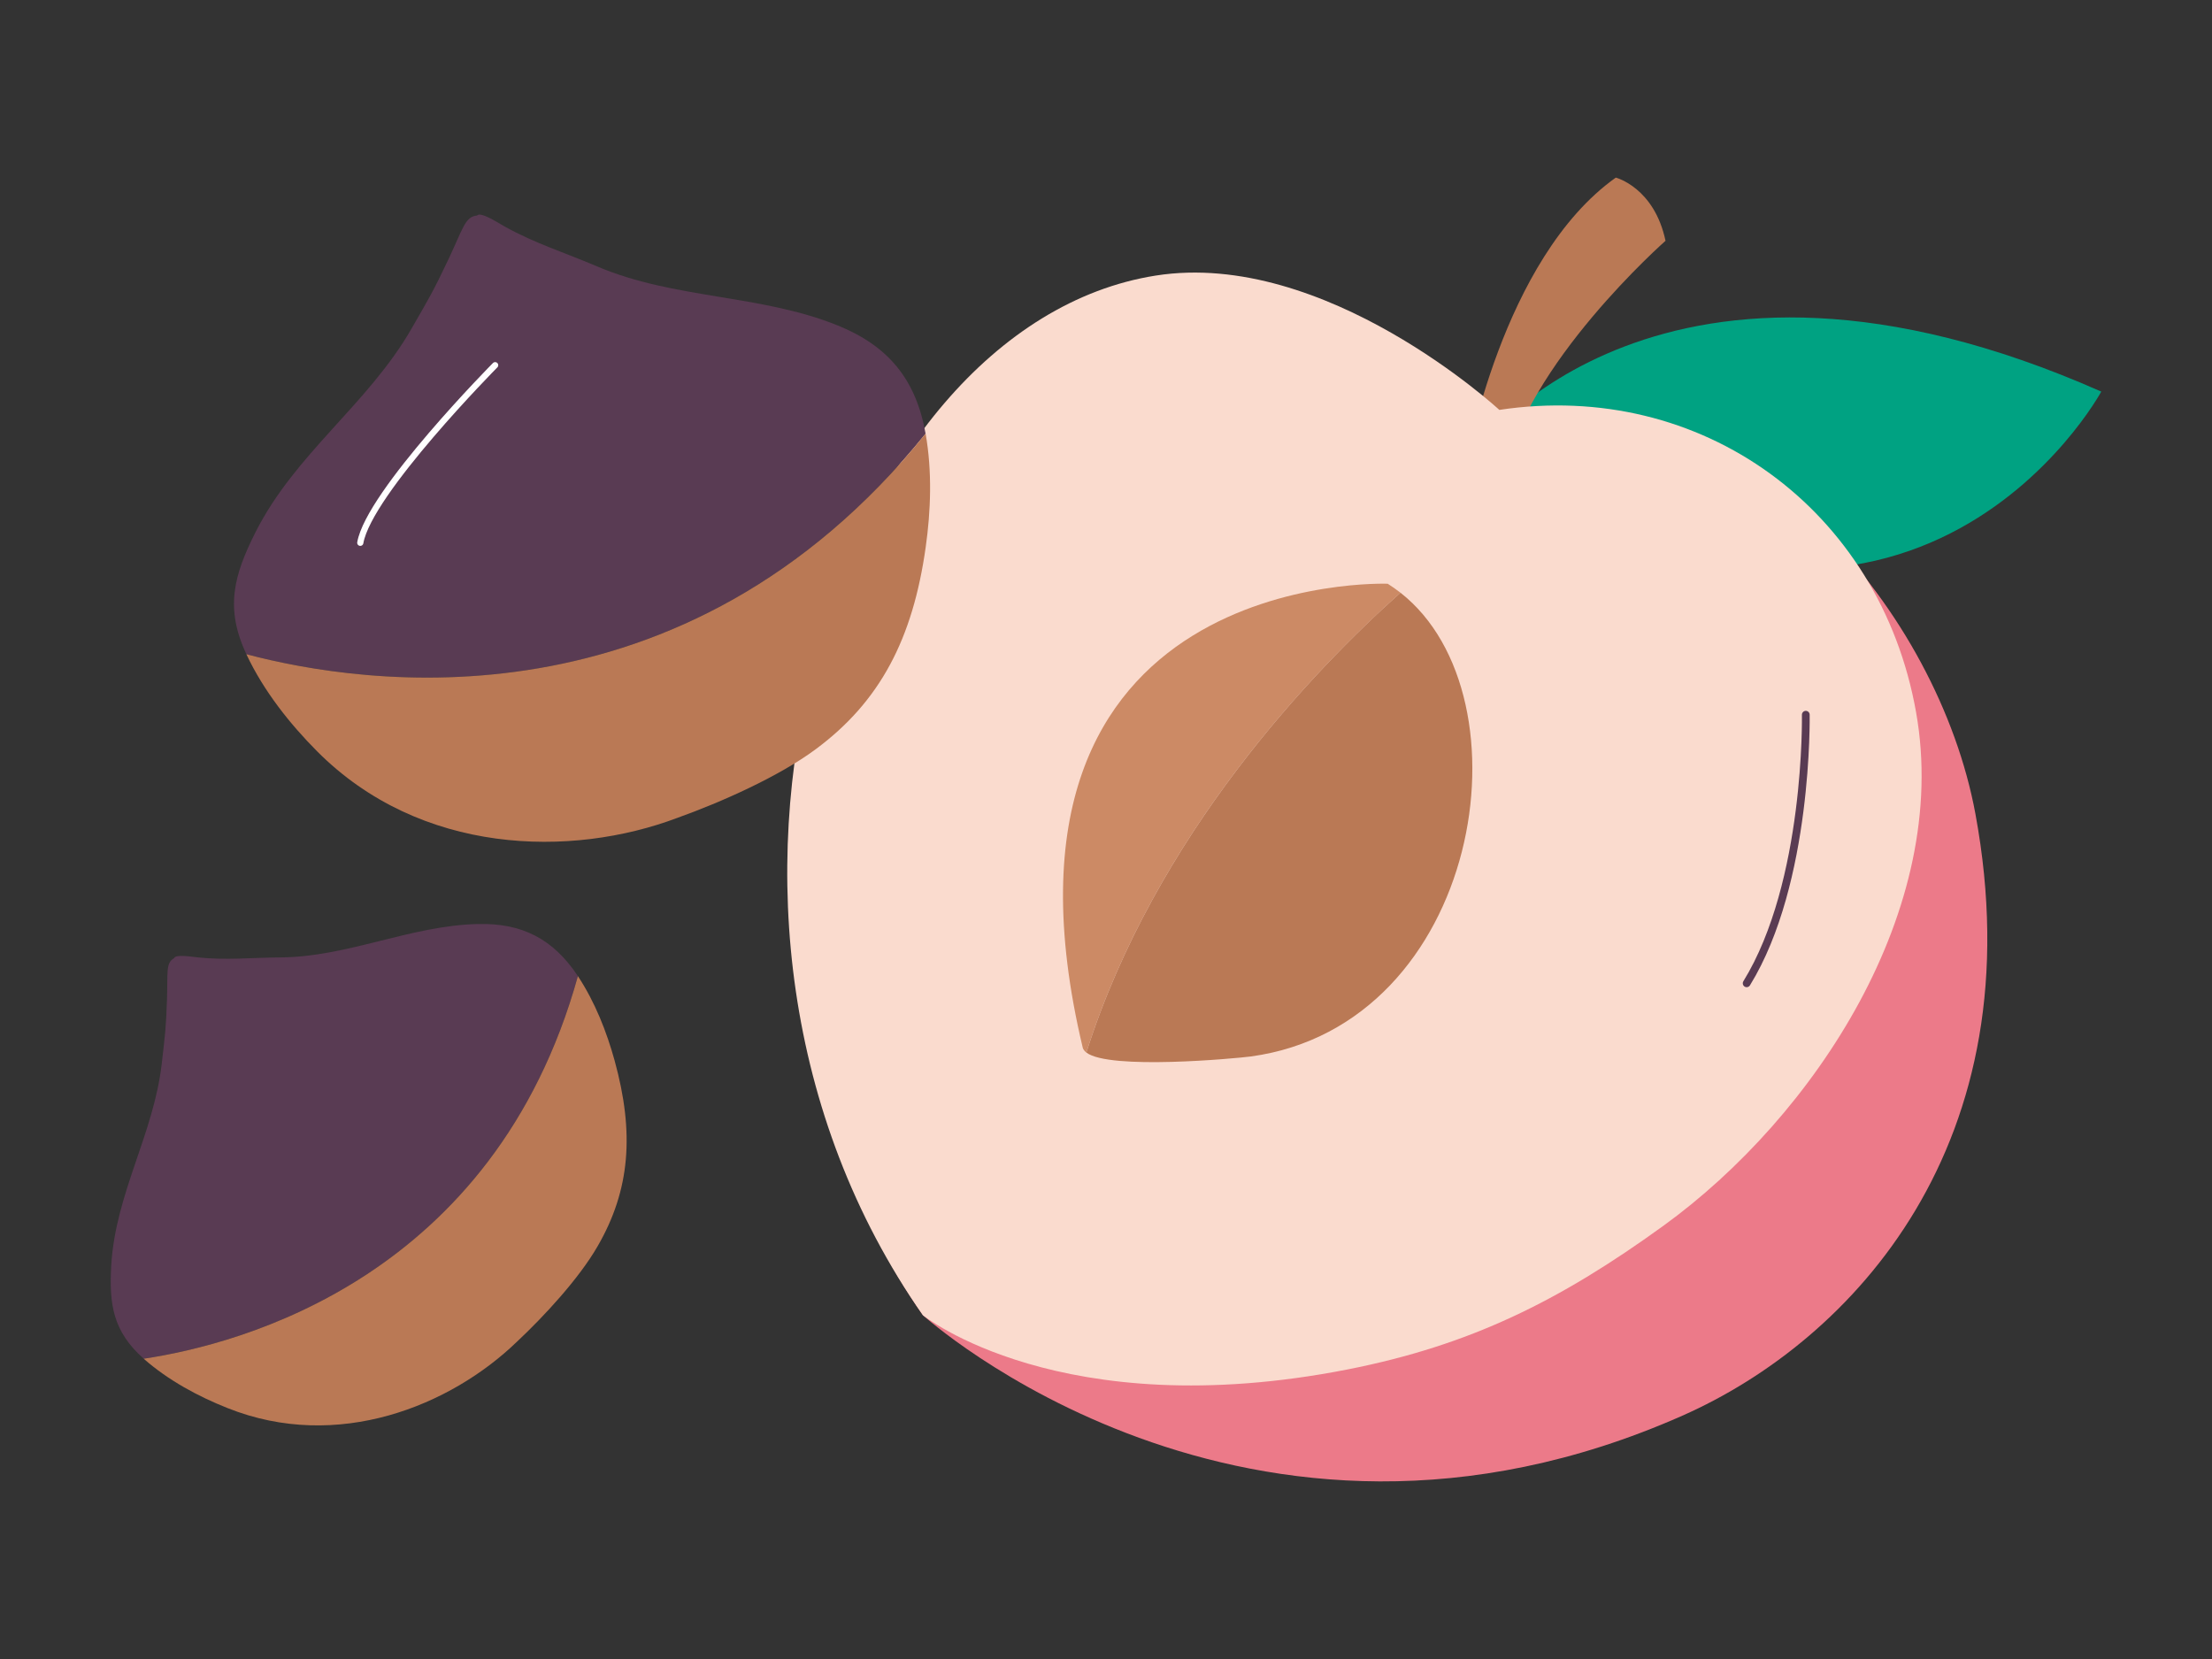 <?xml version="1.0" encoding="utf-8"?>
<!-- Generator: Adobe Illustrator 16.0.0, SVG Export Plug-In . SVG Version: 6.00 Build 0)  -->
<!DOCTYPE svg PUBLIC "-//W3C//DTD SVG 1.1//EN" "http://www.w3.org/Graphics/SVG/1.1/DTD/svg11.dtd">
<svg version="1.1" id="Layer_1" xmlns="http://www.w3.org/2000/svg" xmlns:xlink="http://www.w3.org/1999/xlink" x="0px" y="0px"
	 width="400px" height="300px" viewBox="0 0 400 300" enable-background="new 0 0 400 300" xml:space="preserve">
<rect x="0" y="0" width="400" height="300" fill="#333333" stroke="none"/>
<g>
	<path fill="#00A282" d="M267.292,80.917c0,0,33.071-45.339,112.684-10.104C379.976,70.813,344.753,135.81,267.292,80.917"/>
	<path fill="#BA7955" d="M265.166,83.864c0,0,6.353-37.058,27.021-51.747c0,0,6.944,1.77,8.992,11.427
		c0,0-25.613,22.557-29.128,42.56L265.166,83.864z"/>
	<path fill="#EC7A89" d="M279.637,76.122c0,0-16.947,4.505-55.322-6.553c-56.377-16.294-108.143,95.89-57.417,168.267
		c0.005,0,58.469,53.063,137.337,18.16c30.748-13.595,63.978-49.246,52.985-108.814C350.468,110.552,316.181,70.601,279.637,76.122"
		/>
	<path fill="#FADBCE" d="M271.127,74.122c0,0-31.472-29.117-62.14-24.29c-58.046,9.167-92.815,115.626-42.096,188.003
		c0,0,24.853,20.021,76.863,9.79c22.015-4.349,38.116-12.261,57.032-25.959c27.383-19.833,52.03-57.289,45.7-92.881
		C339.971,92.096,307.653,68.602,271.127,74.122"/>
	<path fill="#CC8A65" d="M250.937,105.557c0,0-75.831-2.826-55.134,83.937c0.09,0.309,0.326,0.587,0.641,0.84
		c12.525-39.426,41.031-69.067,56.807-83.152C252.514,106.609,251.74,106.065,250.937,105.557"/>
	<path fill="#BA7955" d="M253.25,107.182c-15.757,14.065-44.288,43.738-56.801,83.152c4.154,3.195,27.031,1.069,29.768,0.706
		C267.812,185.31,277.287,126.025,253.25,107.182"/>
	<path fill="none" stroke="#593B53" stroke-width="1.4" stroke-linecap="round" stroke-linejoin="round" stroke-miterlimit="10" d="
		M326.544,129.244c0,0,0.557,30.302-10.694,48.57"/>
	<path fill="#593B53" d="M167.375,78.422c-1.745-9.814-6.728-15.854-15.86-19.557c-14.005-5.67-29.617-4.747-43.538-10.689
		c-5.882-2.519-11.07-4.083-16.699-7.205c-1.365-0.773-4.385-2.748-5.025-1.993c-2.149,0.169-2.561,2.415-5.145,7.881
		c-2.767,5.846-3.503,7.024-6.705,12.592c-7.869,13.673-21.005,22.54-28.198,36.786c-3.925,7.798-5.568,13.721-1.648,22.068
		C65.627,123.906,123.461,132.766,167.375,78.422"/>
	<path fill="#BA7955" d="M122.532,147.882c7.785-2.784,18.293-7.434,24.992-12.411c11.589-8.594,17.544-19.9,19.875-36.551
		c0.918-6.499,1.19-13.655-0.019-20.498c-43.913,54.337-101.747,45.483-122.83,39.879c3.128,6.667,7.887,12.622,12.785,17.551
		C76.021,154.635,103.266,155.16,122.532,147.882"/>
	
		<path fill="none" stroke="#FFFFFF" stroke-width="1.12" stroke-linecap="round" stroke-linejoin="round" stroke-miterlimit="10" d="
		M89.538,66.041c0,0-22.811,23.047-24.387,32.112"/>
	<path fill="#593B53" d="M104.504,176.51c-4.463-6.722-10.092-9.609-18.076-9.421c-12.242,0.283-23.554,5.984-35.814,6.044
		c-5.188,0.037-9.548,0.526-14.749,0.007c-1.268-0.133-4.143-0.628-4.379,0.133c-1.558,0.828-1.123,2.633-1.292,7.513
		c-0.181,5.256-0.35,6.348-0.942,11.536c-1.45,12.707-8.365,23.518-9.131,36.43c-0.405,7.055,0.266,11.988,5.87,16.947
		C43.457,243.089,89.339,231.069,104.504,176.51"/>
	<path fill="#BA7955" d="M93.494,242.612c4.892-4.584,11.216-11.415,14.585-17.273c5.858-10.128,6.687-20.425,3.056-33.579
		c-1.418-5.134-3.521-10.539-6.631-15.244c-15.165,54.549-61.047,66.573-78.52,69.183c4.476,3.943,9.917,6.844,15.153,8.921
		C61.074,262.585,81.5,254.214,93.494,242.612"/>
</g>
</svg>
